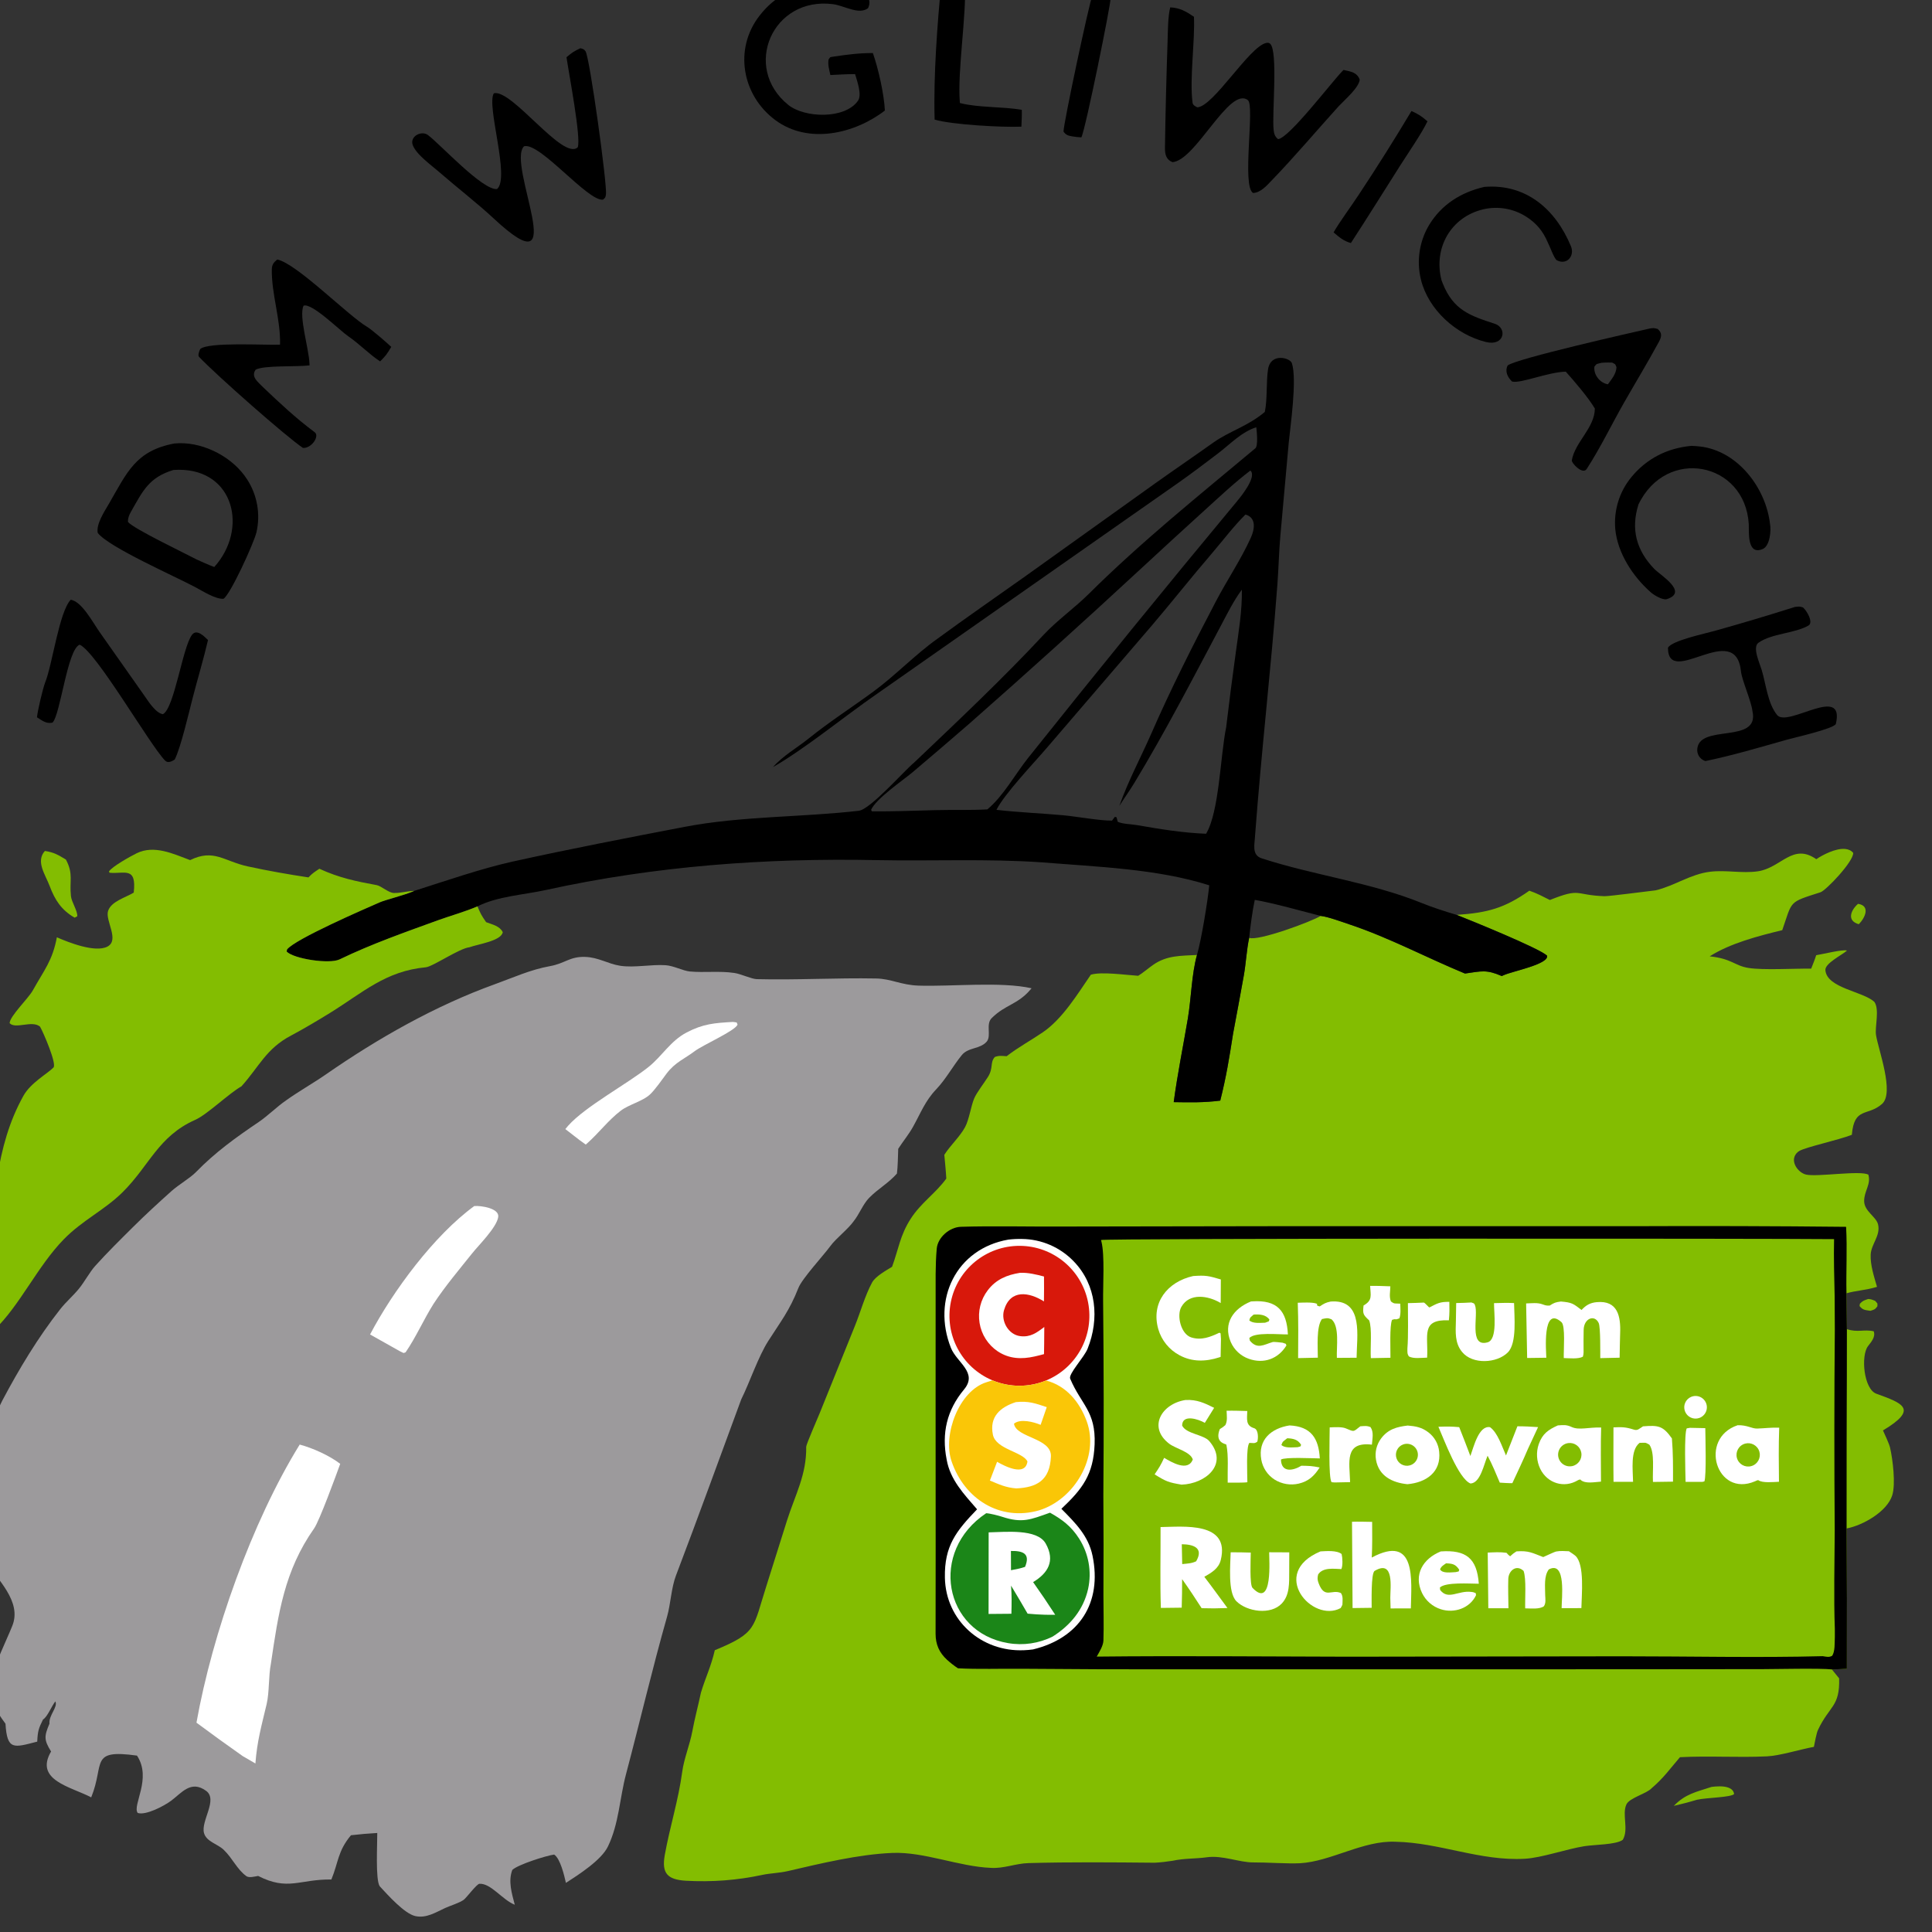 <?xml version="1.0" encoding="UTF-8" standalone="no"?>
<!-- Created with Inkscape (http://www.inkscape.org/) -->

<svg
   width="70"
   height="70"
   viewBox="0 0 18.521 18.521"
   version="1.1"
   id="svg1"
   xml:space="preserve"
   inkscape:version="1.4 (86a8ad7, 2024-10-11)"
   sodipodi:docname="cooperation_5.svg"
   xmlns:inkscape="http://www.inkscape.org/namespaces/inkscape"
   xmlns:sodipodi="http://sodipodi.sourceforge.net/DTD/sodipodi-0.dtd"
   xmlns="http://www.w3.org/2000/svg"
   xmlns:svg="http://www.w3.org/2000/svg"><rect x="0" y="0" width="18.521" height="18.521" fill="#333333" stroke="none"/><sodipodi:namedview
     id="namedview1"
     pagecolor="#505050"
     bordercolor="#eeeeee"
     borderopacity="1"
     inkscape:showpageshadow="0"
     inkscape:pageopacity="0"
     inkscape:pagecheckerboard="0"
     inkscape:deskcolor="#505050"
     inkscape:document-units="mm"
     inkscape:zoom="4.2226431"
     inkscape:cx="36.706867"
     inkscape:cy="49.613476"
     inkscape:window-width="2560"
     inkscape:window-height="1387"
     inkscape:window-x="-8"
     inkscape:window-y="-8"
     inkscape:window-maximized="1"
     inkscape:current-layer="g3" /><defs
     id="defs1"><linearGradient
       id="gradient_0"
       gradientUnits="userSpaceOnUse"
       x1="467.086"
       y1="164.599"
       x2="462.48"
       y2="160.297"><stop
         offset="0"
         stop-color="white"
         stop-opacity="0"
         id="stop49" /><stop
         offset="1"
         stop-color="#FFFDFD"
         stop-opacity="0.086"
         id="stop50" /></linearGradient></defs><g
     inkscape:label="Warstwa 1"
     inkscape:groupmode="layer"
     id="layer1"
     transform="translate(-9.26)"><g
       id="g1"
       transform="matrix(0.265,0,0,0.265,57.336,116.77)"><g
         id="g2"
         transform="translate(-990.705,-625.837)"><g
           id="g3"
           transform="translate(-878.815,-279.402)"><g
             id="g4"
             transform="matrix(0.08,0,0,0.08,1580.857,504.481)"><path
               id="path2"
               d="m 2174.929,-114.653 c -4.335,-0.412 -10.286,2.74 -13.072,4.631 -10.681,-7.53 -15.91,3.965 -26.451,5.479 -7.179,1.031 -14.204,-0.673 -21.479,0.182 -8.972,1.054 -16.098,6.378 -24.705,8.416 -3.598,0.406 -21.141,2.723 -23.158,2.654 -13.726,-0.471 -10.391,-3.968 -24.682,1.723 -3.163,-1.593 -5.917,-3.076 -9.279,-4.211 -11.288,7.947 -18.899,9.983 -32.85,10.939 6.633,2.626 36.865,14.883 40.838,18.395 1.158,3.851 -15.658,7.077 -19.555,8.859 l -0.906,0.402 c -6.91,-3.007 -9.086,-2.219 -16.627,-1.133 -17.522,-7.227 -34.154,-16.184 -52.273,-22.238 -3.382,-1.13 -9.596,-3.441 -12.982,-3.824 -4.165,2.612 -28.423,11.534 -32.338,9.912 -1.167,5.557 -1.425,11.353 -2.406,16.971 -1.537,8.804 -3.253,17.578 -4.867,26.367 -1.722,11.024 -3.062,19.406 -5.799,30.271 -7.386,0.944 -13.644,0.806 -21.045,0.686 1.681,-12.63 4.282,-25.298 6.4,-37.861 1.513,-8.974 1.697,-20.02 4.119,-28.688 -7.28,0.412 -13.556,0.118 -19.775,4.445 -2.122,1.477 -4.766,3.744 -6.797,4.973 -5.865,-0.374 -16.557,-1.951 -21.42,-0.49 -6.006,8.727 -12.764,19.924 -21.697,26.029 -5.615,3.837 -10.8,6.538 -16.381,10.828 -2.197,-0.127 -3.325,-0.385 -5.336,0.342 -2.288,2.541 -0.541,4.906 -3.109,9.018 -1.67,2.675 -5.108,7.094 -6.219,9.713 -1.452,3.425 -2.307,9.64 -4.119,12.973 -2.426,4.466 -6.646,8.212 -9.396,12.551 0.32,3.49 0.71,7.247 0.898,10.736 -4.887,6.744 -11.375,10.857 -16.076,18.141 -4.869,7.546 -5.497,13.731 -8.447,21.744 -2.763,1.708 -7.537,4.335 -9.041,7.119 -3.238,5.991 -5.169,13.183 -7.744,19.566 l -15.902,39.41 c -0.885,2.206 -6.161,14.236 -6.143,15.273 0.212,12.629 -4.945,21.651 -8.662,33.312 l -9.346,29.662 c -6.095,19.039 -4.097,21.094 -23.32,29.043 -1.741,7.528 -4.144,12.142 -6.269,19.18 -1.223,5.806 -2.827,11.685 -3.9,17.51 -1.08,5.86 -3.784,12.447 -4.553,18.215 -1.722,12.911 -5.615,24.965 -7.9,37.697 -1.493,8.316 1.236,11.11 9.473,11.635 11.848,0.656 23.196,-0.182 34.805,-2.674 3.39,-0.716 7.53,-0.798 11.34,-1.682 14.942,-3.467 32.029,-7.602 47.307,-8.221 14.326,-0.581 30.019,6.172 44.494,6.756 5.828,0.397 11.219,-1.992 17.018,-2.154 19.055,-0.531 38.082,-0.345 57.137,-0.17 2.693,-0.134 5.454,-0.479 8.119,-0.889 5.036,-1.126 10.456,-0.871 15.424,-1.576 7.062,-1.003 14.827,2.386 21.01,2.328 5.638,-0.054 15.725,0.659 21.07,0.371 14.043,-0.759 28.644,-10.408 43.25,-9.711 19.862,0.37 38.242,8.822 58.473,7.686 7.544,-0.416 18.83,-4.396 26.908,-5.684 4.617,-0.737 14.37,-0.637 17.369,-2.877 2.802,-4.711 -0.437,-11.424 1.629,-15.98 1.369,-3.02 9.17,-4.869 11.432,-7.367 5.38,-4.567 8.285,-8.77 12.801,-14.018 13.393,-0.685 26.077,0.242 39.307,-0.379 5.905,-0.277 14.95,-3.154 21.252,-4.291 0.335,-1.711 1.189,-6.25 1.822,-7.6 5.226,-11.137 9.959,-10.395 9.594,-23.375 l -3.277,-4.039 c 2.138,-0.004 4.609,-0.198 6.769,-0.314 0.088,-21.143 0.048,-42.287 -0.119,-63.43 1.855,-0.352 3.925,-1.004 6.023,-1.9 2.099,-0.896 4.227,-2.035 6.195,-3.359 0.984,-0.662 1.929,-1.371 2.811,-2.119 0.882,-0.748 1.699,-1.534 2.432,-2.354 0.732,-0.819 1.378,-1.669 1.914,-2.545 0.536,-0.876 0.963,-1.777 1.256,-2.695 0.406,-1.271 0.627,-2.923 0.707,-4.77 0.08,-1.847 0.023,-3.889 -0.125,-5.939 -0.147,-2.05 -0.385,-4.108 -0.662,-5.988 -0.277,-1.88 -0.595,-3.581 -0.904,-4.918 -0.205,-0.886 -0.806,-2.378 -1.455,-3.869 -0.649,-1.492 -1.345,-2.984 -1.742,-3.877 2.02,-1.212 3.676,-2.312 5.004,-3.318 1.328,-1.006 2.327,-1.917 3.035,-2.752 0.708,-0.835 1.124,-1.594 1.283,-2.293 0.08,-0.349 0.097,-0.684 0.053,-1.006 -0.044,-0.322 -0.148,-0.631 -0.307,-0.93 -0.317,-0.598 -0.853,-1.155 -1.574,-1.688 -0.721,-0.532 -1.626,-1.039 -2.68,-1.541 -2.107,-1.004 -4.806,-1.981 -7.811,-3.074 -0.712,-0.259 -1.357,-0.72 -1.934,-1.338 -0.576,-0.618 -1.084,-1.393 -1.523,-2.277 -0.44,-0.884 -0.81,-1.879 -1.111,-2.938 -0.301,-1.059 -0.535,-2.18 -0.697,-3.32 -0.162,-1.141 -0.254,-2.299 -0.275,-3.43 -0.021,-1.13 0.029,-2.234 0.15,-3.262 0.121,-1.028 0.314,-1.981 0.578,-2.814 0.265,-0.833 0.6,-1.547 1.01,-2.094 0.682,-0.91 1.568,-1.932 2.168,-3.061 0.3,-0.564 0.528,-1.155 0.623,-1.771 0.095,-0.616 0.06,-1.259 -0.172,-1.926 -1.107,-0.252 -2.118,-0.335 -3.084,-0.346 -0.966,-0.011 -1.888,0.052 -2.824,0.096 -0.936,0.044 -1.886,0.069 -2.904,-0.019 -1.018,-0.089 -2.105,-0.29 -3.316,-0.697 l -0.193,-16.217 c 4.302,-1.234 8.724,-1.348 13.807,-2.908 -1.303,-4.522 -3.078,-9.856 -2.863,-14.584 0.217,-4.77 4.545,-8.567 3.334,-13.648 -0.832,-3.495 -6.235,-5.957 -6.283,-10.502 -0.05,-4.67 3.164,-7.468 1.914,-11.973 -3.409,-2.092 -23.197,1.115 -28.184,-0.064 -3.275,-0.775 -6.46,-4.859 -5.199,-8.172 0.415,-1.072 1.188,-1.967 2.189,-2.533 3.226,-1.821 17.493,-4.844 23.715,-7.283 1.078,-12.759 7.053,-8.214 13.625,-13.93 5.773,-5.022 -1.716,-24.693 -2.701,-31.227 -0.559,-3.708 1.65,-11.376 -0.697,-14.889 -5.063,-4.839 -21.451,-6.179 -22.195,-14.379 -0.281,-3.095 7.479,-6.827 9.764,-8.867 -1.551,-0.716 -11.252,1.672 -13.92,2.082 -0.624,2.005 -1.497,4.104 -2.266,6.072 -7.619,-0.087 -21.616,0.756 -28.324,-0.303 -6.303,-0.995 -7.508,-4.194 -17.568,-5.258 9.366,-5.955 22.047,-9.214 32.812,-11.838 4.699,-13.56 2.659,-12.418 17.287,-17.133 2.484,-0.801 14.948,-13.876 14.795,-17.803 -0.909,-1.109 -2.174,-1.642 -3.619,-1.779 z m 5.811,24.811 c -3.304,2.884 -5.213,7.664 0.346,9.221 2.824,-2.84 5.388,-8.33 -0.346,-9.221 z m 4.596,178.688 c -1.972,0.701 -2.4,0.705 -3.773,2.17 l -0.146,1.027 c 1.548,1.851 2.399,1.769 4.922,2.156 1.729,-0.566 2.075,-0.551 3.152,-2.043 0.01,-1.766 0.246,-0.935 -1.027,-2.477 -1.414,-0.551 -1.58,-0.694 -3.127,-0.834 z m -67.256,220.379 c -1.344,0.001 -2.623,0.134 -3.537,0.246 -7.032,2.302 -11.894,3.186 -17.117,8.588 3.691,-0.874 6.842,-1.674 10.467,-2.771 4.543,-0.988 15.22,-1.027 16.799,-2.574 -0.384,-2.862 -3.655,-3.491 -6.611,-3.488 z"
               style="fill:#83bd01;fill-opacity:1" /><path
               d="m 1773.724,255.838 c -1.714,-1.132 -3.338,-2.394 -4.859,-3.775 -3.629,-3.301 -5.249,-7.042 -5.251,-11.863 -0.01,-13.029 -0.01,-26.148 0.036,-39.169 l -0.027,-65.216 0.013,-46.667 c 0.036,-7.568 -0.189,-15.607 0.509,-23.117 0.468,-5.039 5.762,-9.674 10.924,-9.827 14.849,-0.441 29.69,-0.039 44.526,-0.117 l 100.257,-0.162 159.449,0.006 c 32.012,-0.143 64.025,-0.048 96.037,0.286 0.566,10.125 -0.057,19.965 0.169,30.048 l 0.193,16.216 c 0,40.364 -0.139,20.098 -0.139,90.134 0.167,21.143 0.206,42.286 0.118,63.429 -2.161,0.116 -4.631,0.311 -6.769,0.315 -5.04,-0.605 -25.527,-0.147 -31.298,-0.133 l -65.672,0.06 -197.162,0.022 c -24.105,0.045 -48.211,-0.038 -72.316,-0.251 -9.132,-0.091 -19.888,0.293 -28.738,-0.219 z"
               id="path3"
               sodipodi:nodetypes="cccccccccccccccccccccc" /><path
               fill="#83bd01"
               d="m 1836.476,250.555 c 1.205,-2.128 2.953,-4.891 3.033,-7.279 0.224,-6.702 0,-13.693 0,-20.403 0.092,-15.084 0.08,-30.169 -0.034,-45.254 0.233,-29.265 0.197,-58.533 -0.109,-87.797 -0.099,-7.325 0.779,-20.701 -0.755,-26.915 l -0.184,-0.726 c 1.086,-0.789 299.954,-0.717 331.477,-0.399 -0.203,8.508 0.096,17.402 0.262,25.941 l 0.075,14.95 c -0.264,30.248 -0.277,60.498 -0.04,90.747 -0.061,14.288 -0.478,30.463 0.048,44.601 v 3.647 c -0.13,2.737 0.142,6.46 -1.196,8.51 -1.476,0.817 -2.569,0.427 -4.287,0.184 -28.79,0.752 -61.355,0.043 -90.414,0.058 l -124.449,0.177 c -37.575,-0.067 -75.886,-0.446 -113.423,-0.042 z"
               id="path5" /><path
               fill="#ffffff"
               d="m 1865.342,191.981 c 10.121,-0.126 31.528,-2.629 27.233,14.88 -0.958,3.905 -4.189,5.743 -7.444,7.606 3.516,4.576 7.027,9.469 10.466,14.129 l -6.059,0.149 -5.616,-0.08 c -2.94,-4.555 -5.671,-8.715 -8.827,-13.142 0.01,4.303 -0.057,8.605 -0.187,12.906 l -9.422,0.113 c -0.413,-11.299 -0.078,-25.012 -0.144,-36.561 z"
               id="path9" /><path
               fill="#83bd01"
               d="m 1874.947,199.749 c 5.14,0.036 10.079,1.568 6.491,7.707 -2.107,1.012 -3.961,1.015 -6.303,1.265 z"
               id="path10" /><path
               fill="#ffffff"
               d="m 2026.275,202.972 c 5.561,-0.386 7.034,0.647 12.108,2.578 0.088,0.033 4.887,-2.33 5.871,-2.523 1.873,-0.368 3.925,-0.18 5.739,-0.114 0.699,0.437 2.519,1.65 3.022,2.136 4.14,4.004 2.724,17.621 2.622,23.578 l -8.936,0.025 c -0.023,-4.097 2.214,-21.683 -5.799,-17.522 -2.256,3.049 -1.647,7.68 -1.634,11.615 0.072,1.826 0.399,3.599 -0.588,5.049 -2.028,1.436 -5.764,0.965 -8.453,0.945 -0.128,-4.446 0.565,-13.21 -0.717,-16.917 -3.232,-3.1 -6.793,-0.162 -6.923,3.58 -0.15,4.302 0.035,8.992 0.071,13.287 l -9.105,0.007 -0.272,-25.181 c 3.008,-0.111 5.525,-0.328 8.513,0.113 0.807,0.923 0.652,0.795 1.626,1.567 1.04,-0.992 1.638,-1.459 2.855,-2.223 z"
               id="path11" /><path
               fill="#ffffff"
               d="m 2046.378,89.99 c 5.003,0.442 5.477,0.875 9.332,3.818 2.048,-2.214 3.948,-3.263 6.907,-3.534 9.439,-0.862 10.865,6.371 10.547,14.125 -0.136,3.331 -0.147,7.493 -0.236,10.998 l -8.749,0.193 c -0.028,-1.824 0.162,-13.994 -0.716,-15.88 -1.85,-3.974 -6.674,-2.137 -6.794,3.057 -0.064,2.782 -0.081,6.971 -0.035,10.228 -0.034,0.965 -0.093,0.995 -0.319,1.947 -2.04,1.136 -6.151,0.692 -8.639,0.614 -0.118,-3.636 0.814,-14.573 -1.027,-16.219 -8.895,-7.956 -6.88,13.82 -6.865,16.076 l -8.667,0.114 -0.465,-24.673 c 2.463,-0.056 5.144,-0.47 7.5,0.434 1.194,0.459 1.881,0.626 3.171,0.527 2.054,-1.31 2.64,-1.495 5.055,-1.825 z"
               id="path12" /><path
               fill="#ffffff"
               d="m 2044.995,146.009 c 2.774,-0.188 3.893,-0.355 6.299,0.751 3.315,1.525 7.882,0.001 13.283,0.212 -0.26,7.859 -0.086,16.567 -0.077,24.464 -3.138,0.223 -6.987,1.051 -9.14,-0.73 l -0.125,-0.224 c -0.682,0.099 -0.675,0.023 -1.206,0.342 -6.15,3.706 -13.755,1.409 -16.973,-5.13 -1.709,-3.504 -1.957,-7.544 -0.689,-11.231 1.664,-4.705 4.343,-6.528 8.628,-8.454 z"
               id="path13" /><path
               fill="#83bd01"
               d="m 2049.691,154.008 c 2.825,-0.379 5.441,1.55 5.914,4.36 0.473,2.81 -1.368,5.489 -4.16,6.055 -1.892,0.384 -3.842,-0.294 -5.087,-1.768 -1.246,-1.475 -1.589,-3.51 -0.894,-5.311 0.694,-1.801 2.315,-3.08 4.227,-3.336 z"
               id="path14" /><path
               fill="#ffffff"
               d="m 2126.307,145.926 c 4.352,-0.116 6.352,1.575 8.802,1.509 3.416,-0.091 6.257,-0.522 9.978,-0.402 -0.294,8.269 -0.199,16.205 -0.105,24.466 -2.584,0.103 -7.474,0.651 -9.346,-0.723 -0.473,-0.029 -0.973,0.292 -1.428,0.488 -17.534,7.556 -25.708,-19.382 -7.901,-25.338 z"
               id="path15" /><path
               fill="#83bd01"
               d="m 2128.724,154.608 c 2.595,-1.281 5.737,-0.23 7.041,2.353 1.304,2.584 0.282,5.735 -2.29,7.062 -2.605,1.343 -5.805,0.305 -7.125,-2.311 -1.32,-2.616 -0.254,-5.807 2.374,-7.104 z"
               id="path16" /><path
               fill="#ffffff"
               d="m 2005.443,159.849 c 1.505,-4.114 3.79,-13.949 8.902,-13.029 3.478,2.562 5.323,8.572 7.206,12.785 l 5.16,-13.195 c 3.259,-0.008 6.097,0.163 9.343,0.369 l -4.63,9.965 c -2.139,5.099 -4.669,10.342 -7.002,15.378 -1.8,0.041 -3.862,-0.13 -5.679,-0.233 -1.768,-4.186 -3.374,-8.144 -5.517,-12.166 -1.715,3.974 -3.244,12.362 -7.739,12.558 -5.443,-2.207 -11.92,-19.797 -14.501,-25.656 3.646,-0.115 5.794,-0.166 9.408,0.174 1.728,4.333 3.411,8.683 5.049,13.05 z"
               id="path17" /><path
               fill="#ffffff"
               d="m 1876.638,134.52 c 5.19,-0.243 8.52,1.35 12.936,3.549 l -4.216,6.795 c -2.852,-1.684 -10.258,-4.092 -10.254,1.235 1.873,3.806 9.742,4.022 12.292,7.029 8.944,10.548 -1.849,19.325 -12.557,19.671 -5.994,-1.017 -6.962,-1.413 -12.18,-4.647 2.02,-3.006 2.796,-4.192 4.298,-7.473 3.405,1.976 10.699,6.42 12.971,0.767 -1.075,-3.543 -7.764,-4.923 -10.697,-7.173 -9.786,-7.512 -3.323,-18.105 7.407,-19.753 z"
               id="path18" /><path
               fill="#ffffff"
               d="m 1880.076,78.468 c 5.763,-0.398 6.967,-0.091 12.528,1.545 l -0.061,10.675 -0.374,-0.221 c -5.205,-3.012 -13.703,-4.623 -17.435,1.983 -2.174,3.847 -0.238,12.313 4.543,13.788 4.589,1.415 8.521,-0.194 12.678,-2.145 l 0.532,0.282 0.174,2.58 -0.156,8.079 -0.602,0.2 c -6.098,1.976 -12.216,2.158 -17.999,-0.954 -4.655,-2.479 -8.111,-6.732 -9.587,-11.794 -3.404,-12.015 4.172,-21.435 15.759,-24.018 z"
               id="path19" /><path
               fill="#ffffff"
               d="m 1951.918,189.579 c 2.92,-0.1 6.154,0.011 9.105,0.052 0.022,5.371 0.112,10.77 -0.175,16.131 20.296,-10.842 17.919,10.271 17.676,22.992 l -9.167,0.023 -0.125,-4.842 c -0.026,-4.352 1.917,-17.485 -7.075,-12.14 -1.737,1.033 -1.309,14.512 -1.354,16.701 l -8.63,0.112 z"
               id="path20" /><path
               fill="#ffffff"
               d="m 1977.091,146.073 c 3.633,0.3 6.395,0.79 9.372,3.079 2.763,2.101 4.526,5.258 4.867,8.713 1.005,9.307 -5.928,13.996 -14.356,14.731 -6.79,-0.665 -12.945,-3.675 -14.21,-11.039 -0.59,-3.403 0.251,-6.899 2.324,-9.661 3.176,-4.221 7.132,-5.235 12.003,-5.823 z"
               id="path21" /><path
               fill="#83bd01"
               d="m 1975.001,154.637 c 1.707,-0.639 3.626,-0.292 5.002,0.903 1.377,1.194 1.989,3.047 1.595,4.826 -0.393,1.78 -1.728,3.202 -3.48,3.706 -2.566,0.738 -5.257,-0.683 -6.095,-3.218 -0.838,-2.536 0.477,-5.281 2.978,-6.217 z"
               id="path22" /><path
               fill="#ffffff"
               d="m 1906.206,89.971 0.71,-0.051 c 11.182,-0.729 15.5,4.281 16.008,14.944 -4.152,0.069 -14.9,-1.135 -17.442,1.632 l 0.244,1.182 c 3.396,4.107 6.402,1.768 10.287,0.647 0.643,-0.186 3.643,0.186 4.537,0.294 l 1.412,0.49 0.303,0.744 c -3.714,6.103 -10.283,8.457 -17.035,6.038 -3.65,-1.29 -6.599,-4.04 -8.143,-7.59 -3.626,-8.478 1.276,-15.157 9.119,-18.33 z"
               id="path23" /><path
               fill="#83bd01"
               d="m 1907.416,95.904 c 2.522,-0.196 5.569,-0.054 7.153,2.265 l -0.293,0.792 -1.65,0.613 c -2.368,0.054 -5.42,0.45 -7.144,-1.014 0.377,-1.623 0.472,-1.271 1.934,-2.656 z"
               id="path24" /><path
               fill="#ffffff"
               d="m 1992.056,202.996 c 11.406,-0.786 16.36,3.047 17.2,14.609 -4.259,-0.024 -14.913,-0.805 -17.595,1.698 l 0.108,1.126 c 3.704,4.773 8.129,0.084 14.163,0.884 l 0.786,0.109 1.15,0.436 0.137,0.928 c -2.788,5.917 -9.849,8.303 -15.929,6.354 -3.712,-1.178 -6.777,-3.828 -8.478,-7.331 -3.992,-8.322 0.43,-15.554 8.458,-18.813 z"
               id="path25" /><path
               fill="#83bd01"
               d="m 1994.453,208.38 c 2.841,0.113 4.285,0.337 5.952,2.905 l -0.251,0.76 -1.365,0.308 c -2.088,0.075 -6.04,0.74 -7.049,-1.269 0.585,-1.419 1.447,-1.811 2.713,-2.704 z"
               id="path26" /><path
               fill="#ffffff"
               d="m 2083.503,146.436 c 6.871,-0.544 9.006,-0.3 13.066,5.455 0.565,6.838 0.518,12.709 0.498,19.559 l -9.064,0.129 c -0.278,-5.274 0.918,-13.249 -1.635,-16.87 -2.089,-1.197 -1.648,-0.798 -4.412,-0.81 -4.301,3.346 -3.006,12.345 -2.949,17.623 l -8.833,0.006 c -0.112,-8.15 -0.027,-16.463 -0.026,-24.626 3.768,-0.182 5.504,-0.166 9.122,0.989 1.835,0.586 2.358,-0.292 4.233,-1.455 z"
               id="path27" /><path
               fill="#ffffff"
               d="m 1914.457,203.375 9.094,0.042 -0.03,8.578 c -0.042,5.063 0.334,10.61 -3.343,14.532 -5.014,5.348 -15.739,3.74 -20.509,-0.978 -4.038,-3.994 -2.725,-16.744 -2.622,-22.162 2.989,-0.046 6.091,0.069 9.088,0.132 -0.042,3.084 -0.569,14.537 0.787,15.96 9.364,9.823 7.469,-13.421 7.535,-16.104 z"
               id="path28" /><path
               fill="#ffffff"
               d="m 1942.261,90.002 c 0.344,-0.022 0.688,-0.038 1.032,-0.048 13.83,-0.36 10.78,15.84 10.698,25.459 l -8.921,0.06 c -0.234,-4.912 1.327,-14.228 -2.428,-17.449 -1.885,-0.742 -2.23,-0.515 -4.324,-0.097 -2.595,3.489 -1.842,12.608 -1.859,17.46 l -8.912,0.194 c 0.08,-8.477 0.145,-16.547 -0.159,-25.034 2.007,-0.046 6.265,-0.321 8.257,0.322 1.439,0.465 -0.8,0.746 1.673,1.336 1.985,-1.309 2.626,-1.702 4.943,-2.203 z"
               id="path29" /><path
               fill="#ffffff"
               d="m 1923.649,146.021 c 9.753,0.443 13.211,5.846 13.707,14.918 -3.133,-0.022 -15.578,-0.688 -17.569,0.51 0.166,6.102 5.546,5.072 9.233,2.792 3.55,0.069 4.757,0.079 8.27,0.793 -2.391,3.763 -4.949,6.238 -9.484,7.306 -3.74,0.862 -7.669,0.199 -10.92,-1.842 -3.172,-2.04 -5.346,-5.314 -5.995,-9.03 -1.59,-8.969 4.5,-14.157 12.758,-15.447 z"
               id="path30" /><path
               fill="#83bd01"
               d="m 1922.624,151.823 c 2.595,0.104 4.865,0.532 6.289,3.015 l -0.357,0.699 -1.268,0.333 c -2.418,0.063 -5.575,0.503 -7.315,-0.971 0.706,-1.934 0.803,-1.539 2.651,-3.076 z"
               id="path31" /><path
               fill="#ffffff"
               d="m 2016.137,90.72 c 3.029,-0.066 6.038,-0.19 9.061,-0.026 0.065,5.831 1.402,18.037 -2.801,22.289 -4.927,4.982 -16.029,5.587 -20.688,-0.169 -3.363,-4.036 -2.953,-8.998 -2.816,-13.978 l 0.133,-8.154 c 2.339,-0.014 4.558,-0.137 6.889,-0.259 1.098,0.489 1.17,0.148 1.589,1.168 1.771,4.315 -3.014,19.306 5.733,16.852 4.586,-1.286 2.843,-13.461 2.9,-17.723 z"
               id="path32" /><path
               fill="#ffffff"
               d="m 1937.664,202.982 c 2.776,-0.157 7.402,-0.545 9.558,1.192 0.396,1.586 0.613,5.286 -0.129,6.808 -3.46,-0.125 -8.364,-0.864 -10.494,2.439 -0.395,1.6 -0.329,2.485 0.233,3.975 2.76,7.317 5.922,2.487 10.075,4.431 1.052,1.501 0.724,3.376 0.667,5.289 -0.161,0.444 -0.544,1.057 -0.789,1.494 -12.83,6.976 -32.612,-15.784 -9.121,-25.628 z"
               id="path33" /><path
               fill="#ffffff"
               d="m 1895.203,139.377 c 3.128,-0.071 6.225,0.043 9.352,0.124 -0.049,3.532 -0.9,6.58 3.136,7.788 1.903,0.57 1.908,4.501 1.395,6.091 -1.344,0.932 -1.566,0.566 -3.587,0.536 -1.542,1.917 -0.9,14.206 -0.898,17.791 -1.562,0.271 -7.007,0.186 -8.894,0.193 -0.144,-5.278 0.463,-12.173 -0.609,-17.195 -0.072,-0.334 -5.477,-0.705 -2.954,-7.026 1.181,-0.721 1.459,-0.899 2.501,-1.8 1.026,-1.933 0.639,-4.204 0.558,-6.502 z"
               id="path34" /><path
               fill="#ffffff"
               d="m 1960.104,82.912 c 3.053,-0.037 6.099,0.101 9.151,0.204 -0.028,2.449 -0.618,4.594 0.245,6.819 1.675,1.278 1.676,0.853 4.234,1.024 0.058,2.215 0.335,4.612 -0.388,6.636 l -1.265,0.442 c -1.293,-0.054 -0.876,-0.115 -2.048,0.242 -1.193,2.605 -0.676,13.681 -0.734,17.152 l -8.871,0.164 c -0.301,-4.844 0.636,-13.378 -0.748,-17.071 -2.791,-2.557 -2.96,-3.044 -2.536,-6.741 4.155,-2.346 3.19,-4.533 2.96,-8.871 z"
               id="path35" /><path
               fill="#ffffff"
               d="m 1955.667,146.417 c 1.839,-0.112 2.917,-0.352 4.614,0.363 1.552,2.278 0.858,4.956 0.637,7.932 -12.539,-1.465 -10.112,7.897 -9.863,16.954 l -7.015,0.146 -1.355,-0.117 c -1.511,-1.968 -0.843,-21.015 -0.856,-24.782 2.005,-0.084 5.396,-0.312 7.164,0.4 4.136,1.664 3.26,1.751 6.674,-0.896 z"
               id="path36" /><path
               fill="#ffffff"
               d="m 1984.429,90.466 c 0.696,0.328 2.286,2.306 2.492,2.2 3.618,-1.864 4.781,-2.594 9.007,-2.516 0.074,3.222 0.098,5.095 -0.199,8.327 -12.847,-0.478 -9.242,6.823 -9.845,16.893 -2.7,0.057 -6.128,0.592 -8.238,-0.548 -0.839,-1.204 -0.669,-2.092 -0.679,-3.58 0.457,-5.737 0.224,-14.549 0.228,-20.523 2.423,-0.024 4.814,-0.146 7.234,-0.253 z"
               id="path37" /><path
               fill="#ffffff"
               d="m 2104.745,147.106 6.923,0.144 c 0.051,3.97 0.554,21.619 -0.407,24.079 l -0.973,0.225 -7.53,-0.016 c -0.081,-3.819 -0.698,-21.936 0.518,-24.185 z"
               id="path38" /><path
               fill="#ffffff"
               d="m 2105.274,133.104 c 1.721,-0.728 3.702,-0.46 5.168,0.698 1.466,1.159 2.184,3.024 1.873,4.866 -0.31,1.843 -1.6,3.37 -3.365,3.984 -2.608,0.907 -5.465,-0.419 -6.458,-2.996 -0.992,-2.576 0.239,-5.476 2.782,-6.552 z"
               id="path39" /><path
               fill="#ffffff"
               d="m 1796.528,61.995 c 2.045,-0.239 4.104,-0.336 6.162,-0.292 8.852,0.104 17.291,3.762 23.419,10.152 10.247,10.598 11.663,25.922 6.25,39.471 -1.562,3.912 -8.778,11.445 -7.882,13.564 4.993,11.813 11.65,14.714 11.048,29.697 -0.546,13.572 -5.4,20.076 -15.025,29.142 6.261,6.318 12.218,12.187 14.08,21.197 4.431,21.434 -6.072,37.354 -26.922,42.385 -1.358,0.19 -2.725,0.311 -4.095,0.361 -19.142,0.841 -35.373,-13.358 -35.738,-32.819 -0.269,-14.372 5.062,-21.037 14.549,-30.905 -6.05,-6.991 -12.17,-13.382 -13.76,-22.526 -2.335,-11.87 0.092,-22.316 7.879,-31.676 6.357,-7.64 -3.307,-12.146 -5.948,-18.798 -8.646,-21.774 2.299,-44.829 25.983,-48.953 z"
               id="path40" /><path
               fill="#d8180b"
               d="m 1789.332,125.638 c -13.925,-5.816 -21.802,-20.658 -18.816,-35.45 2.985,-14.793 16.004,-25.417 31.094,-25.376 15.091,0.04 28.052,10.733 30.959,25.541 2.907,14.808 -5.05,29.608 -19.006,35.35 -7.765,3.195 -16.483,3.172 -24.231,-0.065 z"
               id="path41" /><path
               fill="#ffffff"
               d="m 1801.784,77.012 c 3.714,-0.157 7.298,0.751 10.855,1.668 0.038,3.756 0.03,7.512 -0.025,11.268 -6.648,-4.206 -15.193,-5.684 -18.05,3.927 -1.479,4.977 1.98,11.083 7.297,11.768 4.61,0.593 7.442,-1.512 10.906,-4.139 l -0.055,7.491 -0.07,4.78 c -1.409,0.39 -2.827,0.744 -4.254,1.062 -5.911,1.33 -11.495,1.115 -16.716,-2.347 -4.363,-2.949 -7.317,-7.568 -8.163,-12.767 -0.867,-5.228 0.464,-10.583 3.678,-14.797 3.747,-4.947 8.697,-6.97 14.597,-7.914 z"
               id="path42" /><path
               fill="#fac607"
               d="m 1789.332,125.638 c 7.748,3.237 16.466,3.26 24.231,0.065 9.167,2.375 15.204,9.764 18.374,18.383 5.941,16.148 -5.565,35.44 -21.508,40.331 -17.797,5.112 -33.864,-5.222 -39.612,-22.233 -4.04,-11.956 3.374,-31.831 15.816,-35.701 z"
               id="path43" /><path
               fill="#ffffff"
               d="m 1799.907,135.479 c 5.763,-0.579 8.68,0.517 13.978,2.272 l -2.776,8.008 c -3.16,-1.329 -9.209,-2.92 -12.048,-0.518 0.981,6.44 17.077,6.378 16.708,14.833 -0.47,10.78 -6.328,13.995 -15.664,14.423 -4.647,-0.351 -7.722,-1.776 -11.936,-3.558 1.115,-2.812 2.201,-5.635 3.257,-8.469 3.343,1.907 12.745,6.877 13.731,-0.144 -2.113,-4.435 -14.279,-5.458 -15.63,-12.126 -1.648,-8.136 3.336,-12.439 10.38,-14.721 z"
               id="path44" /><path
               fill="#1b8618"
               d="m 1786.497,185.721 c 1.708,0.075 5.596,1.08 7.159,1.595 9.194,3.024 12.877,1.289 21.702,-1.838 5.539,3.093 9.599,6.17 13.094,11.616 4.37,6.766 5.857,14.997 4.132,22.865 -2.124,9.412 -8.003,16.453 -16.007,21.521 -6.245,3.12 -13.324,4.162 -20.203,2.975 -29.049,-4.925 -35.811,-41.465 -9.877,-58.734 z"
               id="path45" /><path
               fill="#ffffff"
               d="m 1787.611,194.378 c 7.326,-0.124 21.936,-1.791 25.794,5.049 4.493,7.967 0.886,13.468 -5.688,17.446 3.435,4.853 6.767,9.778 9.994,14.772 l -4.368,-0.008 c -2.711,-0.075 -5.418,-0.242 -8.117,-0.501 -2.363,-4.181 -5.025,-8.517 -7.483,-12.671 0.343,4.635 0.269,8.111 0.155,12.719 l -10.324,0.086 z"
               id="path46" /><path
               fill="#1b8618"
               d="m 1797.682,202.787 c 5.386,-0.092 8.913,1.142 6.39,7.19 -1.913,0.705 -4.326,1.104 -6.356,1.518 z"
               id="path47" /><path
               id="path49"
               d="m 1605.097,-65.844 c -6.997,-0.188 -8.975,2.939 -15.836,4.176 -8.92,1.61 -16.641,5.183 -24.924,8.172 -26.968,9.729 -52.932,24.494 -76.457,40.818 -5.698,3.954 -12.387,7.707 -18.029,11.762 -4.189,2.894 -8.213,6.962 -12.377,9.781 -10.323,6.987 -19.558,13.612 -28.311,22.598 -2.66,2.731 -7.839,5.704 -10.984,8.52 -5.91,5.292 -11.76,10.65 -17.391,16.252 -5.725,5.679 -11.819,11.692 -17.199,17.674 -2.444,2.717 -4.928,7.358 -7.414,10.375 -2.615,3.173 -5.88,5.994 -8.355,9.135 -10.04,12.743 -18.667,27.091 -26.248,41.408 -2.313,4.368 -4.585,12.022 -6.322,16.75 -1.797,4.889 -3.639,10.496 -4.361,15.627 -1.227,8.72 1.662,15.706 2.775,23.941 0.451,3.341 0.066,11.821 0.029,15.617 v 0 c 5.606,8.974 16.907,18.788 12.412,29.918 -3.209,7.947 -7.481,15.819 -9.152,24.268 -1.69,8.544 1.329,13.486 6.084,19.957 0.732,12.21 3.796,10.802 14.355,8.098 0.215,-4.714 0.602,-5.955 2.621,-10.016 0.481,-0.278 0.962,-0.788 1.438,-1.432 0.476,-0.644 0.948,-1.423 1.414,-2.236 0.933,-1.627 1.842,-3.396 2.711,-4.521 0.161,0.325 0.233,0.666 0.238,1.021 0.01,0.356 -0.057,0.726 -0.166,1.109 -0.219,0.767 -0.626,1.585 -1.062,2.443 -0.436,0.858 -0.9,1.756 -1.23,2.678 -0.165,0.461 -0.297,0.927 -0.375,1.398 -0.078,0.472 -0.102,0.948 -0.053,1.428 -2.429,5.741 -2.532,7.357 0.729,12.586 -7.688,13.052 9.103,15.971 18.139,20.746 6.243,-15.329 -1.012,-21.891 20.705,-18.885 6.867,10.385 -2.243,22.44 0.322,25.932 3.62,1.206 11.843,-3.1 15.08,-5.494 4.819,-3.566 8.966,-9.519 15.865,-4.492 5.469,3.985 -2.509,13.655 -0.953,19.107 1.136,3.98 6.345,4.918 9.041,7.686 3.853,3.707 5.838,8.662 10.092,11.76 1.214,0.884 3.702,0.198 5.328,-0.086 13.581,6.912 18.627,1.436 33.125,1.609 3.224,-7.79 2.827,-12.793 8.863,-20.01 3.95,-0.462 7.914,-0.802 11.885,-1.023 0.064,4.754 -0.885,21.149 1.111,24.09 3.595,3.887 11.171,12.413 16.113,13.492 4.97,1.086 9.28,-1.736 13.486,-3.658 2.349,-1.073 6.364,-2.253 8.393,-3.709 1.247,-0.927 5.867,-7.173 7.107,-7.242 5.21,-0.29 10.384,7.298 15.973,9.477 -1.346,-5.17 -3.054,-10.592 -1.115,-15.736 2.492,-2.415 15.403,-6.49 18.918,-6.961 2.786,1.787 4.586,9.532 5.33,12.811 5.735,-3.703 16.091,-10.316 19.014,-16.502 4.97,-10.293 5.273,-21.763 8.135,-32.564 6.305,-23.804 11.891,-47.748 18.621,-71.441 1.607,-5.764 1.877,-12.92 3.988,-18.469 10.073,-26.448 19.691,-53.089 29.506,-79.646 3.833,-7.686 7.67,-19.27 12.227,-26.412 5.645,-8.846 9.605,-13.72 13.615,-23.945 1.702,-4.338 11.394,-14.748 14.51,-19.041 2.43,-3.347 7.962,-7.568 10.502,-11.178 2.557,-3.168 4.14,-7.628 6.977,-10.547 3.955,-4.069 8.792,-6.665 12.584,-11.006 0.406,-3.024 0.461,-8.002 0.586,-11.197 2.14,-3.33 4.733,-6.445 6.662,-9.893 3.44,-6.153 5.528,-11.797 10.488,-16.975 4.357,-4.549 7.594,-10.574 11.566,-15.461 2.985,-3.673 8.261,-2.642 11.297,-6.133 2.276,-2.722 -0.649,-7.965 2.375,-10.756 6.096,-6.008 11.639,-5.987 17.445,-12.82 l 0.457,-0.547 c -13.891,-3.123 -36.133,-0.715 -51.074,-1.199 -7.93,-0.257 -12.363,-3.097 -19.219,-3.229 -17.908,-0.343 -36.06,0.756 -53.959,0.299 -2.368,-0.06 -7.075,-2.328 -10.107,-2.787 -6.73,-1.017 -13.574,-0.062 -20.205,-0.68 -2.945,-0.275 -7.285,-2.587 -10.908,-2.83 -6.584,-0.442 -14.092,1.227 -20.514,0.256 -5.552,-0.84 -9.854,-3.85 -15.938,-4.014 z"
               style="fill:#9c9a9c;fill-opacity:1" /><path
               fill="#ffffff"
               d="m 1476.074,154.675 c 5.887,1.577 13.47,4.971 18.323,8.717 -1.85,5.106 -9.423,25.822 -11.803,29.203 -13.499,19.18 -16.193,38.518 -19.539,61.128 -1.107,5.522 -0.672,12.968 -1.921,18.268 -2.306,9.78 -4.331,16.736 -5.087,26.891 l -5.72,-3.319 c -7.044,-4.953 -14.023,-9.997 -20.935,-15.131 7.176,-40.242 25.043,-90.769 46.682,-125.757 z"
               id="path51" /><path
               fill="#ffffff"
               d="m 1555.014,46.82 c 2.995,-0.257 11.431,0.994 10.827,4.952 -0.729,4.776 -8.772,12.653 -11.853,16.52 -6.008,7.542 -12.076,14.655 -17.37,22.715 -4.538,7.201 -7.813,14.853 -12.663,21.962 -1.34,0.486 -0.633,0.344 -2.51,-0.461 l -13.554,-7.617 c 10.349,-19.687 29.028,-44.894 47.123,-58.071 z"
               id="path52" /><path
               fill="#ffffff"
               d="m 1671.909,-36.431 c 0.494,0.019 1.255,0.163 1.768,0.241 l 0.392,0.99 c -1.255,2.892 -15.625,9.116 -19.49,12.06 -4.233,3.224 -8.775,4.951 -12.601,10.051 -2.039,2.718 -5.265,7.417 -7.634,9.564 -3.263,2.959 -9.462,4.473 -13.042,7.19 -5.711,4.336 -9.97,10.162 -15.372,14.913 l -0.507,0.442 -2.822,-2.039 -6.419,-4.963 c 0.425,-0.546 0.871,-1.075 1.336,-1.588 7.797,-8.711 26.668,-18.818 36.332,-26.535 6.095,-4.866 9.863,-11.742 17.198,-15.571 7.49,-3.911 12.587,-4.29 20.861,-4.755 z"
               id="path53" /><path
               id="path54"
               d="m 1919.47,-336.71 c -2.438,0.054 -4.923,1.36 -5.518,5.152 -0.899,5.732 -0.235,13.328 -1.463,19.279 -7.623,6.463 -16.054,8.721 -23.221,13.822 -8.576,6.103 -18.093,12.589 -26.627,18.676 l -58.615,41.932 c -13.161,9.34 -26.641,18.665 -39.645,28.186 -9.943,7.075 -18.98,16.548 -28.703,23.711 -9.664,7.12 -19.947,13.68 -29.367,21.285 -5.35,4.319 -11.65,7.788 -16.248,13.018 14.689,-8.44 32.166,-22.825 46.348,-32.645 l 137.025,-95.969 c 6.067,-4.273 11.971,-8.756 17.877,-13.244 5.528,-4.201 10.628,-9.724 17.326,-11.836 0.204,1.73 0.898,8.405 -0.416,9.504 -25.666,21.466 -51.569,42.25 -75.412,65.922 -6.205,6.16 -14.425,12.08 -20.23,18.305 -18.803,20.159 -38.835,39.031 -58.807,58.023 -4.31,3.525 -19.675,21.061 -24.865,21.662 -25.867,2.994 -53.075,2.345 -78.84,7.291 -25.846,4.962 -52.031,10.009 -77.717,15.691 -14.061,3.11 -30.684,8.858 -44.541,13.27 l -0.75,0.32 c -3.877,1.643 -12.29,3.74 -14.785,4.83 -6.798,2.967 -38.257,16.61 -41.928,21.312 l -0.182,0.951 c 3.218,3.334 19.358,5.762 23.928,3.553 14.554,-7.033 29.686,-12.312 44.853,-17.828 5.861,-2.09 11.733,-3.689 17.51,-6.152 9.114,-4.595 20.928,-5.205 30.955,-7.41 49.192,-10.82 99.282,-14.521 149.566,-13.51 24.848,0.5 49.93,-0.703 74.793,1.014 24.7,2.027 52.052,2.872 75.592,10.381 -0.725,7.334 -3.562,24.667 -5.553,31.492 -2.422,8.668 -2.606,19.714 -4.119,28.688 -2.118,12.563 -4.719,25.231 -6.4,37.861 7.401,0.12 13.659,0.258 21.045,-0.686 2.737,-10.865 4.077,-19.247 5.799,-30.271 1.614,-8.789 3.33,-17.563 4.867,-26.367 0.981,-5.618 1.239,-11.414 2.406,-16.971 0.584,-5.33 1.429,-12 2.535,-17.162 8.23,1.382 21.34,5.095 29.803,7.25 3.386,0.383 9.6,2.694 12.982,3.824 18.119,6.054 34.751,15.011 52.273,22.238 7.541,-1.086 9.717,-1.874 16.627,1.133 l 0.906,-0.402 c 3.897,-1.782 20.713,-5.008 19.555,-8.859 -3.973,-3.512 -34.205,-15.769 -40.838,-18.395 -4.865,-1.438 -10.77,-3.325 -15.451,-5.227 -23.432,-9.521 -48.82,-12.56 -72.783,-20.363 -4.628,-1.507 -3.066,-6.551 -2.949,-10.164 2.823,-37.995 7.265,-75.794 10.115,-113.787 0.551,-7.349 0.687,-14.713 1.346,-22.072 l 3.766,-41.844 c 0.663,-6.941 3.875,-28.756 1.416,-36.049 -0.41,-1.218 -2.804,-2.417 -5.242,-2.363 z m -13.502,50.938 c 3.049,2.783 -4.175,11.643 -6.162,14.033 -31.858,38.318 -63.263,76.949 -94.342,115.91 -5.839,7.32 -11.26,17.345 -18.432,23.275 -7.487,0.447 -16.068,0.148 -23.672,0.348 -9.491,0.25 -19.078,0.621 -28.553,0.547 l -0.357,-0.705 c 2.271,-5.043 14.078,-13.089 18.639,-16.871 8.629,-7.296 17.211,-14.647 25.748,-22.051 25.99,-22.878 51.691,-46.081 77.096,-69.607 9.687,-8.984 19.424,-17.916 29.209,-26.793 6.391,-5.81 14.024,-12.973 20.826,-18.086 z m -2.228,19.891 c 5.078,1.45 4.109,6.766 2.438,10.459 -4.533,10.012 -10.691,19.046 -15.801,28.793 -10.404,19.842 -20.488,39.778 -29.449,60.32 -4.887,11.063 -10.033,20.465 -14.238,32.215 2.238,-3.539 4.75,-7.035 6.906,-10.6 13.834,-22.867 26.173,-46.711 38.705,-70.311 2.938,-5.533 6.077,-11.931 9.805,-16.893 0.163,9.55 -1.422,18.645 -2.699,28.09 -1.577,11.35 -3.042,22.717 -4.393,34.096 -2.663,13.008 -3.114,38.242 -9.084,48.184 -10.401,-0.405 -20.823,-2.081 -31.043,-3.877 -2.95,-0.519 -6.283,-0.438 -8.885,-1.51 l -0.576,-2.092 -0.762,-0.154 -1.256,1.686 c -5.408,0.1 -16.045,-1.865 -22.094,-2.416 -9.987,-0.909 -20.294,-1.305 -30.176,-2.453 3.664,-7.259 16.68,-20.9 22.758,-27.998 l 47.682,-55.557 c 8.963,-10.523 17.649,-21.55 26.674,-32.049 4.982,-5.796 10.082,-12.6 15.488,-17.934 z" /><path
               fill="#83bd01"
               d="m 1366.268,-74.707 c 5.221,2.286 17.211,7.065 22.799,4.236 5.73,-2.902 -1.042,-11.791 0.353,-16.138 1.402,-4.367 7.893,-6.04 11.605,-8.305 1.371,-12.065 -4.276,-8.317 -10.945,-8.99 l -0.258,-0.56 c 1.282,-2.163 9.818,-6.912 12.475,-8.22 7.937,-3.906 16.486,0.175 24.226,3.073 10.727,-5.245 15.291,0.496 26.042,2.842 9.065,1.979 18.285,3.586 27.457,4.981 1.848,-1.907 2.713,-2.428 4.95,-3.912 8.816,4.073 16.584,5.698 25.952,7.408 1.943,0.355 5.355,3.466 7.638,3.544 3.03,0.104 5.611,-0.774 8.708,-0.908 l 0.542,-0.019 -0.75,0.321 c -3.877,1.643 -12.29,3.74 -14.785,4.83 -6.798,2.967 -38.258,16.611 -41.929,21.313 l -0.181,0.95 c 3.218,3.334 19.357,5.762 23.927,3.553 14.554,-7.033 29.686,-12.311 44.853,-17.827 5.861,-2.09 11.733,-3.691 17.51,-6.154 1.425,3.362 1.818,4.128 3.919,7.142 2.89,1.075 6.215,1.794 7.524,4.529 -0.716,3.941 -10.788,5.311 -15.112,6.827 -4.52,0.491 -16.576,8.757 -19.674,9.043 -18.15,1.679 -28.389,11.365 -43.296,20.617 -4.851,3.01 -12.424,7.508 -17.666,10.265 -11.288,5.938 -14.393,14.044 -22.414,22.95 -5.71,3.206 -15.431,12.722 -20.88,15.145 -16.796,7.465 -20.668,20.652 -32.88,32.749 -8.174,8.098 -17.971,12.507 -26.508,21.208 -11.967,12.199 -19.859,29.969 -31.716,41.287 1.927,-10.374 1.89,-20.099 1.443,-30.606 -0.172,-4.052 -2.434,-5.527 -3.58,-8.83 -2.023,-5.829 1.871,-12.532 2.961,-18.135 0.712,-3.657 0.208,-7.916 0.692,-11.639 2.166,-13.163 5.336,-25.135 11.871,-36.883 3.314,-5.958 10.948,-10.041 13.606,-12.819 1.534,-1.604 -4.489,-15.696 -6.101,-18.478 -3.628,-3.019 -10.986,1.283 -13.739,-1.541 0.034,-3.152 8.435,-11.145 10.49,-14.843 5.16,-9.283 8.877,-13.37 10.871,-24.006 z"
               id="path58" /><path
               d="m 1869.707,-495.216 c 4.552,0.246 7.094,1.831 10.737,4.249 0.531,10.708 -2.052,28.17 -0.628,38.892 0.146,1.101 1.317,1.67 2.176,2.067 7.335,-0.449 23.35,-27.282 31.053,-29.1 0.707,-0.167 1.35,-0.133 1.882,0.372 3.609,3.423 0.756,31.864 1.539,38.823 0.212,1.883 0.527,3.064 2.015,4.28 4.968,-0.435 24.112,-25.665 29.14,-30.821 l 0.461,-0.465 c 3.31,0.753 6.038,1.043 7.323,4.367 -0.322,3.592 -6.595,8.965 -9.569,12.103 -10.084,11.153 -19.765,22.637 -30.204,33.469 -2.234,2.319 -5.006,5.57 -8.437,5.699 -5.233,-2.975 0.87,-39.443 -2.353,-41.966 -8.336,-6.525 -23.607,27.329 -34.117,28.026 -2.862,-1.15 -3.433,-3.547 -3.39,-6.558 0.229,-16.027 0.646,-32.074 1.185,-48.098 0.155,-4.582 0.115,-10.984 1.187,-15.338 z"
               id="path61" /><path
               id="path59"
               d="m 1421.698,-298.135 c -0.781,0.013 -1.556,0.058 -2.326,0.135 -17.483,3.294 -21.336,13.038 -29.602,27.316 -1.998,3.452 -5.783,9.079 -5.027,13.098 4.795,6.422 35.521,19.915 44.211,24.602 3.416,1.823 9.1,5.455 12.664,5.201 3.12,-1.914 13.778,-25.267 14.908,-30.074 1.872,-8.197 0.36,-16.803 -4.197,-23.869 -6.209,-9.776 -18.917,-16.609 -30.631,-16.408 z m -0.264,12.018 c 25.062,-0.073 31.4,26.875 16.01,43.967 -2.683,-0.971 -5.392,-2.252 -8.008,-3.42 -5.149,-2.736 -28.555,-13.9 -31.016,-16.957 -0.074,-1.665 0.481,-3.08 1.297,-4.514 5.424,-9.531 8.104,-15.57 19.234,-18.982 0.847,-0.06 1.674,-0.091 2.482,-0.094 z" /><path
               d="m 1602.957,-476.727 c 1.094,0.217 1.709,0.42 2.371,1.376 1.875,2.708 9.862,60.419 9.227,64.732 -0.207,1.407 -0.299,1.53 -1.369,2.365 -6.899,0.79 -28.561,-26.123 -35.663,-24.149 -8.182,8.016 22.462,66.357 -13.628,32.737 -7.624,-7.102 -16.436,-13.857 -24.385,-20.776 -3.625,-3.209 -10.729,-8.113 -12.376,-12.645 -1.24,-3.887 4.053,-6.562 6.943,-4.384 5.63,4.244 24.802,25.151 31.244,24.411 6.027,-5.134 -5.001,-37.932 -1.432,-43.312 8.167,-1.993 31.257,30.637 37.898,24.448 1.655,-3.961 -3.984,-33.274 -5.07,-40.748 2.638,-2.183 3.108,-2.519 6.24,-4.054 z"
               id="path62" /><path
               d="m 1465.92,-381.194 c 8.719,1.727 32.089,25.455 40.66,30.457 1.953,1.139 8.878,7.138 10.9,9.048 -2.075,3.429 -2.306,3.803 -5.039,6.569 -4.954,-3.244 -9.629,-8.126 -14.447,-11.388 -3.762,-2.547 -16.431,-15.216 -20.174,-13.801 -2.259,4.673 2.419,19.337 2.674,26.224 l 0.025,0.765 c -5.801,0.742 -20.809,-0.128 -24.388,1.973 -2.249,3.215 1.133,5.569 3.373,7.895 7.591,7.228 14.906,14.088 23.354,20.366 2.349,1.746 -1.457,7.392 -5.325,7.084 -7.496,-5.015 -39.109,-32.867 -46.967,-41.167 -0.649,-0.686 0.054,-2.541 0.517,-3.548 3.851,-3.268 28.832,-1.7 36.095,-1.973 0.345,-11.198 -3.87,-22.839 -3.717,-33.931 0.031,-2.245 0.846,-3.269 2.459,-4.573 z"
               id="path63" /><path
               d="m 1710.245,-505.456 c 5.615,-0.352 27.347,0.803 22.854,10.584 -4.083,3.22 -10.798,-1.129 -15.832,-1.783 -27.421,-3.561 -41.267,28.603 -20.258,45.552 7.371,5.948 25.638,6.54 31.515,-1.883 1.899,-2.721 -0.444,-9.079 -1.318,-12.051 -3.75,0.007 -7.429,0.23 -11.172,0.425 -0.515,-2.425 -1.224,-4.645 -0.805,-7.036 1.027,-1.429 0.335,-0.884 2.403,-1.323 5.924,-0.875 11.635,-1.627 17.631,-1.576 2.465,7.067 5.033,18.369 5.428,25.986 -13.724,10.556 -34.617,15.385 -49.52,4.342 -15.105,-11.194 -18.9,-32.204 -7.131,-47.279 7.102,-9.097 14.976,-12.455 26.205,-13.959 z"
               id="path64" /><path
               d="m 2152.18,-224.084 c 1.62,-0.167 2.114,-0.333 3.672,0.215 1.963,1.764 4.756,6.882 2.467,8.195 -6.289,3.607 -16.61,3.517 -22.609,7.778 -2.819,2.003 0.431,8.933 1.462,12.299 1.929,6.301 2.694,15.204 7.047,20.466 4.977,5.557 30.776,-14.28 26.472,4.023 -1.705,2.292 -18.226,5.951 -22.256,7.086 -12.1,3.407 -24.416,7.081 -36.722,9.631 -2.113,-0.721 -3.577,-2.412 -3.698,-4.855 0.038,-12.515 28.494,-2.373 24.965,-17.803 -0.499,-4.431 -4.771,-13.97 -5.169,-17.862 -2.421,-23.673 -32.992,7.838 -33.022,-10.729 1.703,-3.217 16.653,-6.365 21.154,-7.63 12.141,-3.393 24.222,-6.998 36.237,-10.814 z"
               id="path65" /><path
               d="m 1372.546,-227.35 c 5.021,0.819 9.975,10.255 13.021,14.58 l 19.974,28.378 c 1.997,2.833 5.283,8.22 8.667,8.805 5.215,-2.652 8.862,-30.284 13.187,-35.919 2.174,-2.833 5.592,0.822 7.214,2.385 -1.831,7.978 -4.833,18.03 -6.899,26.039 -1.658,6.424 -5.464,22.844 -8.166,28.007 -1.289,0.778 -3.031,1.822 -4.371,0.429 -7.148,-7.432 -31.058,-49.07 -38.586,-52.369 -5.577,1.924 -8.726,31.852 -12.306,35.243 -2.86,0.605 -4.592,-0.896 -7.006,-2.411 0.263,-2.886 2.659,-13.163 3.731,-15.834 3.232,-8.05 6.318,-31.941 11.541,-37.333 z"
               id="path66" /><path
               id="path67"
               d="m 2088.345,-350.167 c -0.434,-0.02 -0.862,0.046 -1.748,0.158 -7.154,1.637 -60.586,13.662 -64.291,16.723 -1.359,2.703 -0.039,5.356 1.998,7.27 3.865,0.995 16.116,-4.243 24.27,-4.479 3.818,4.261 10.353,11.884 13.156,16.705 -0.074,8.729 -9.012,15.185 -10.406,23.367 -0.221,1.299 4.927,6.706 6.717,3.943 6.245,-9.634 11.302,-20.231 17.004,-30.201 5.219,-9.126 10.601,-17.998 15.602,-27.217 1.305,-2.412 1.599,-4.055 -0.508,-5.902 -0.917,-0.24 -1.359,-0.347 -1.793,-0.367 z m -20.594,15.547 c 0.558,3.4e-4 1.144,0.014 1.832,0.041 1.744,1.01 1.15,0.317 1.932,2.072 -0.15,3.06 -2.095,5.261 -3.867,7.736 -3.541,-0.526 -6.583,-4.286 -6.125,-7.982 1.247,-1.593 0.885,-1.094 3.295,-1.746 1.145,-0.084 2.003,-0.122 2.934,-0.121 z" /><path
               d="m 2105.372,-296.931 c 1.34,0.049 2.678,0.149 4.01,0.299 16.986,1.99 29.691,18.747 31.558,35.035 0.57,2.797 -0.02,9.893 -3.266,11.297 -7.337,3.172 -6.167,-8.244 -6.346,-11.24 -1.682,-28.136 -37.28,-35.135 -49.895,-8.86 -3.515,11.188 -0.9,20.738 7.135,29.078 2.849,2.957 15.612,10.481 5.736,13.696 -1.914,0.623 -6.246,-2.027 -7.522,-3.293 -7.948,-7.089 -14.744,-17.486 -15.817,-28.297 -0.765,-8.501 1.843,-16.962 7.26,-23.557 6.967,-8.47 16.31,-13.154 27.147,-14.158 z"
               id="path69" /><path
               d="m 2011.714,-414.027 c 18.736,-1.541 32.19,9.93 39.2,26.84 1.822,4.395 -1.9,8.73 -6.411,6.31 -1.133,-0.607 -3.318,-6.76 -4.06,-8.035 -2.123,-5.009 -5.028,-8.62 -9.777,-11.671 -5.773,-3.674 -12.783,-4.863 -19.445,-3.3 -14.616,3.484 -22.571,17.503 -18.838,32.034 0.183,0.498 0.373,0.993 0.569,1.485 4.797,11.992 12.173,14.549 23.512,18.217 5.732,1.854 4.487,10.346 -4.05,8.237 -13.424,-3.315 -25.903,-14.512 -29.296,-28.058 -2.123,-8.477 -0.784,-17.45 3.723,-24.937 5.675,-9.274 14.45,-14.69 24.873,-17.122 z"
               id="path70" /><path
               d="m 1766.265,-507.657 c 3.494,-0.105 6.607,-0.39 9.87,0.938 0.258,0.309 0.516,0.619 0.774,0.928 0.642,14.528 -3.435,39.552 -2.349,53.144 l 0.059,0.691 c 8.268,2.157 19.166,1.548 27.978,3.072 0.083,2.516 -0.078,5.097 -0.182,7.619 -8.601,0.384 -31.4,-0.889 -39.237,-3.19 -0.568,-20.352 1.243,-42.84 3.087,-63.202 z"
               id="path71" /><path
               d="m 1834.62,-501.017 c 2.797,0.212 6,0.149 8.068,2.082 0.316,1.532 -11.259,58.912 -13.159,62.505 -1.44,-0.068 -2.874,-0.227 -4.294,-0.475 -1.754,-0.308 -2.746,-0.656 -3.771,-2.142 -0.018,-3.561 11.473,-57.62 13.156,-61.97 z"
               id="path72" /><path
               d="m 1978.807,-448.346 c 3.242,1.484 4.618,2.384 7.227,4.665 -2.474,5.282 -8.781,14.404 -12.172,19.741 -7.451,11.725 -14.869,23.666 -22.447,35.293 -3.402,-0.945 -5.197,-2.599 -7.828,-4.804 2.403,-4.313 8.346,-12.391 11.406,-17.078 8.231,-12.419 16.171,-25.028 23.814,-37.817 z"
               id="path73" /><path
               fill="#83bd01"
               d="m 1360.85,-113.751 c 4.186,0.638 5.963,1.78 9.496,3.886 3.503,6.521 1.539,9.639 2.284,16.561 0.285,2.655 3.011,6.606 2.87,9.082 l -1.187,0.65 c -6.017,-3.488 -8.916,-7.965 -11.302,-14.322 -1.936,-5.157 -6.416,-11.097 -2.162,-15.857 z"
               id="path74" /></g></g></g></g></g></svg>

